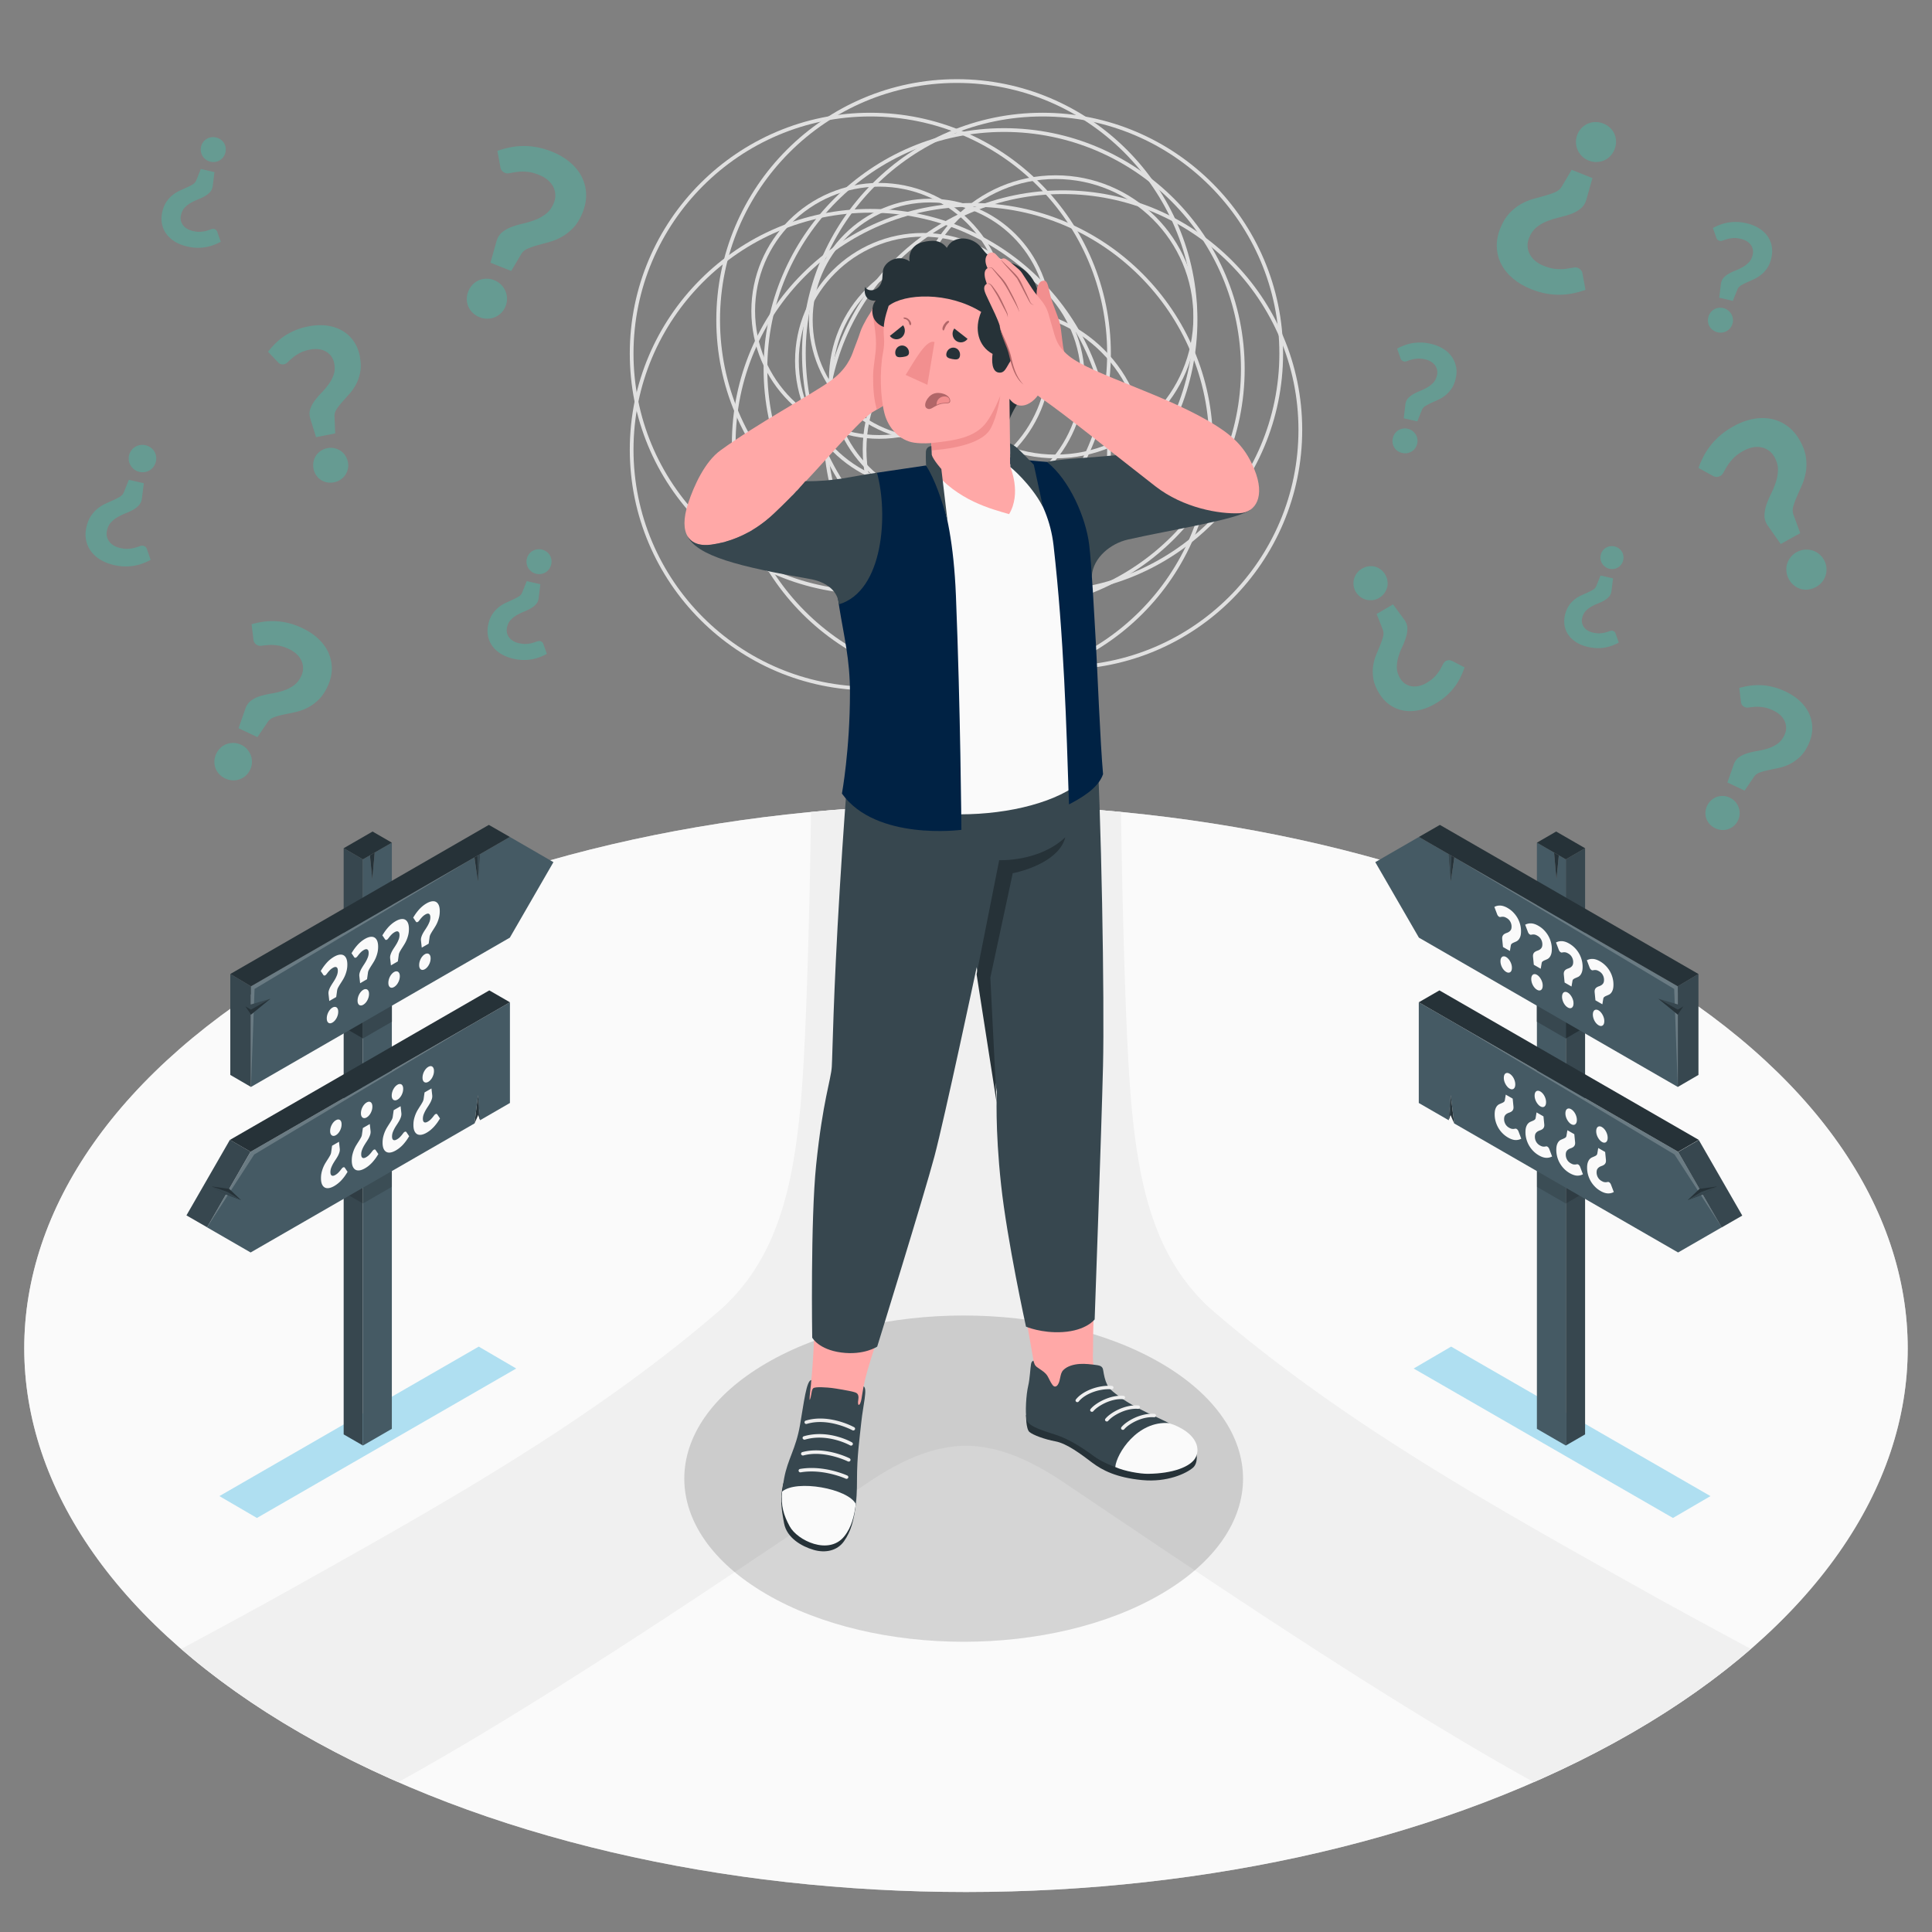 <svg xmlns="http://www.w3.org/2000/svg" viewBox="0 0 500 500"><rect x="0" y="0" width="500" height="500" fill="#808080" stroke="none"/><defs><style>.cls-1,.cls-10,.cls-11,.cls-13,.cls-16,.cls-17,.cls-2,.cls-3,.cls-4,.cls-5,.cls-6,.cls-7,.cls-8,.cls-9{stroke-width:0}.cls-2{fill:#37474f}.cls-3{fill:#e0e0e0}.cls-4{fill:#b16668}.cls-5{fill:#024}.cls-6{fill:#f0f0f0}.cls-7{fill:#ffa8a7}.cls-19{opacity:.15}.cls-8{fill:#27debf}.cls-9{fill:#fafafa}.cls-10{fill:#f28f8f}.cls-11{fill:#263238}.cls-13{fill:#00a1dd;opacity:.3}.cls-16{fill:#455a64}.cls-17{fill:#fff;opacity:.2}</style></defs><g id="Floor"><g id="Floor-2" data-name="Floor"><path id="Floor-3" data-name="Floor" class="cls-9" d="M77.66 249.44c-95.18 54.95-95.18 144.04 0 199 95.18 54.95 249.5 54.95 344.67 0 95.18-54.95 95.18-144.04 0-199-95.18-54.95-249.5-54.95-344.67 0z"/><path id="Floor-4" data-name="Floor" d="M77.66 249.44c-95.18 54.95-95.18 144.04 0 199 95.18 54.95 249.5 54.95 344.67 0 95.18-54.95 95.18-144.04 0-199-95.18-54.95-249.5-54.95-344.67 0z" opacity=".6" fill="#fafafa" stroke-width="0"/></g><path class="cls-6" d="M453.12 426.75c-7.13-3.85-15.11-8.16-23.61-12.83-40.19-22.52-81.21-44.9-116.22-75.21-14.1-12.83-18.49-30.67-20.51-53.21-1.8-20.12-2.52-65.31-2.67-75.36a423.108 423.108 0 00-80.21 0c-.14 10.05-.87 55.25-2.67 75.36-2.02 22.54-6.41 40.38-20.5 53.21-35.01 30.31-76.04 52.7-116.22 75.21-8.51 4.67-16.48 8.98-23.61 12.83 8.82 7.66 19.08 14.93 30.78 21.69 8.06 4.66 16.56 8.91 25.4 12.77.48-.26.95-.52 1.43-.79 38.42-21.34 87.33-54.66 120.71-77.12.05-.04.11-.07.16-.11 9.17-6.08 16.93-8.88 24.27-9.03h.72c7.33.15 15.09 2.96 24.27 9.03.05.04.11.07.16.11 33.38 22.45 82.26 55.76 120.67 77.1.49.28.98.54 1.47.81 8.84-3.87 17.34-8.12 25.41-12.78 11.7-6.76 21.95-14.03 30.78-21.69z"/></g><g id="Shadows"><path id="Shadow" class="cls-13" d="M375.55 348.5l-9.7 5.67 67.11 38.68 9.71-5.66-67.12-38.69z"/><path id="Shadow-2" data-name="Shadow" class="cls-13" d="M123.9 348.5l9.7 5.67-67.11 38.68-9.71-5.66 67.12-38.69z"/><path id="Shadow-3" data-name="Shadow" d="M198.27 352.82c-28.24 16.49-28.23 43.21 0 59.7 28.24 16.49 74.02 16.49 102.25 0 28.24-16.48 28.24-43.21 0-59.7-28.24-16.49-74.02-16.49-102.25 0z" opacity=".15" stroke-width="0"/></g><g id="Direction_Sign_2" data-name="Direction Sign 2"><g id="Sign"><path class="cls-2" d="M405.23 222.4l4.99-2.88v151.7l-4.99 2.88V222.4z"/><path class="cls-16" d="M397.75 369.78l7.48 4.32V222.4l-1.81-1.05-.61 6.26-.62-6.97-4.44-2.56v151.7z"/><path class="cls-11" d="M410.22 261.12v4.74l-4.99 2.89V264l4.99-2.88z"/><path class="cls-2" d="M397.74 259.68v4.74l7.49 4.33V264l-7.49-4.32z"/><path class="cls-11" d="M403.42 221.35l-1.23-.71.62 6.97.61-6.26z"/><path class="cls-11" d="M410.22 219.52l-7.49-4.32-4.98 2.88 7.48 4.32 4.99-2.88z"/><g class="cls-19"><path class="cls-1" d="M410.22 301.6l-4.99 2.88v6.99l4.99-2.88v-6.99z"/></g><g class="cls-19"><path class="cls-1" d="M405.23 304.48l-7.48-4.32v6.99l7.48 4.32v-6.99z"/></g><path class="cls-16" d="M367.21 242.66l67 38.64v-26.05l-57.84-33.36-.9 6.26-.54-7.09-7.72-4.46-11.29 6.52 11.29 19.54z"/><path class="cls-11" d="M376.37 221.89l-.72-.41-.72-.42.54 7.09.9-6.26z"/><path class="cls-17" d="M376.37 221.89l56.91 34.05.93 25.36v-26.05l-57.84-33.36z"/><path class="cls-2" d="M434.21 259.95l-5.04-1.49 5.04 4.11v-2.62zm5.35 18.24l-5.35 3.11v-26.05l5.35-3.18v26.12z"/><path class="cls-11" d="M434.21 255.25l5.35-3.18-66.92-38.59-5.43 3.12 67 38.65z"/><path class="cls-2" d="M434.21 259.95l1.42.51-1.42 2.11v-2.62z"/><path class="cls-11" d="M435.63 260.46l-1.42.83-5.04-2.83 5.04 4.11 1.42-2.11z"/><path class="cls-2" d="M374.93 221.06l.72.42-.18 6.67-.54-7.09z"/><path class="cls-16" d="M445.58 317.63l-11.29-19.55-67.11-38.69v26.06l7.73 4.46.54-6.47.89 7.3 57.95 33.4 11.29-6.51z"/><path class="cls-11" d="M376.34 290.74l-.96-2.22-.47 1.39.54-6.47.89 7.3z"/><path class="cls-17" d="M376.34 264.68l57.03 34.1 12.21 18.85-11.29-19.55-57.95-33.4z"/><path class="cls-2" transform="rotate(-29.91 442.683 306.336)" d="M439.52 295.03h6.17v22.56h-6.17z"/><path class="cls-11" d="M439.83 307.68l-3.04 2.89 3.88-1.45 3.71-2.07-4.55.63z"/><path class="cls-2" d="M436.79 310.57l3.44-2.08 4.15-1.44-3.71 2.07-3.88 1.45z"/><path class="cls-11" d="M434.29 298.08l5.35-3.08-67.12-38.69-5.34 3.08"/><path class="cls-2" d="M374.91 289.91l.47-1.39.07-5.08-.54 6.47z"/><path class="cls-9" d="M386.76 234.7a2.864 2.864 0 011.47-.34c.28 0 .58.06.91.16.32.1.68.26 1.05.48.53.31 1.01.67 1.43 1.11.42.43.79.91 1.09 1.43.3.52.53 1.08.69 1.66.16.59.24 1.18.24 1.78s-.06 1.03-.18 1.38c-.12.35-.27.62-.45.83-.18.2-.38.36-.6.46-.22.1-.42.19-.62.27-.19.08-.36.17-.51.28-.14.11-.24.26-.28.47l-.24 1.44-1.79-1.03-.19-1.92c-.04-.39-.02-.7.09-.91.1-.22.24-.38.42-.5s.38-.22.59-.29c.22-.07.43-.17.62-.29.19-.12.35-.28.49-.49.13-.2.2-.5.2-.89 0-.45-.11-.87-.33-1.27-.22-.4-.53-.7-.92-.93-.3-.17-.55-.28-.75-.31-.2-.03-.37-.04-.52-.02-.14.02-.27.04-.38.06s-.21 0-.32-.06c-.24-.14-.42-.38-.54-.73l-.69-1.82zm1.56 14.06c0-.27.04-.5.11-.69.08-.19.18-.33.31-.43.13-.1.29-.14.47-.14s.38.06.59.19c.21.12.4.29.58.49.18.2.34.43.47.68.14.25.24.51.32.79s.11.55.11.82-.04.5-.11.69c-.08.19-.18.34-.32.43a.76.76 0 01-.47.13c-.18 0-.38-.07-.58-.19-.21-.12-.41-.29-.59-.49s-.34-.43-.47-.68c-.13-.25-.24-.51-.31-.79a3.01 3.01 0 01-.11-.83zm6.41-9.45a2.905 2.905 0 011.47-.34c.28 0 .58.06.91.16.32.1.67.26 1.05.48.53.31 1.01.67 1.43 1.11.42.43.79.91 1.09 1.43.3.52.53 1.08.69 1.66.16.59.24 1.18.24 1.78s-.06 1.03-.18 1.38c-.12.35-.27.62-.45.83-.18.2-.38.36-.6.45-.22.1-.42.19-.62.27-.19.08-.36.17-.51.28-.14.1-.24.26-.27.47l-.24 1.44-1.79-1.03-.19-1.92c-.05-.39-.02-.7.08-.92.1-.22.24-.38.42-.5s.38-.22.59-.29c.22-.07.43-.17.62-.29.19-.12.35-.28.49-.49.13-.21.2-.5.2-.89 0-.45-.11-.87-.33-1.27-.22-.4-.53-.7-.92-.93-.3-.17-.55-.28-.75-.31-.2-.03-.37-.04-.52-.02-.14.02-.27.04-.38.06-.11.02-.21 0-.32-.06-.24-.14-.42-.38-.54-.73l-.69-1.82zm1.56 14.05c0-.27.04-.5.11-.69.08-.19.18-.33.31-.43.13-.1.29-.14.47-.14s.38.07.59.19c.21.12.4.28.58.49a3.848 3.848 0 01.79 1.47c.08.28.11.55.11.82s-.04.5-.11.7c-.08.19-.18.34-.32.43-.13.1-.29.14-.47.13-.18 0-.38-.07-.58-.19-.21-.12-.41-.29-.59-.49s-.34-.43-.47-.68c-.13-.25-.24-.52-.31-.8a3.01 3.01 0 01-.11-.83zm6.41-9.45a2.905 2.905 0 011.47-.34c.28 0 .58.06.91.16.32.1.67.26 1.05.48.53.31 1.01.68 1.43 1.11.43.43.79.91 1.09 1.43.3.52.53 1.08.69 1.66.16.59.24 1.18.24 1.78s-.06 1.03-.18 1.38c-.12.35-.27.62-.45.83-.18.2-.38.36-.6.45-.22.1-.42.19-.62.27-.19.08-.36.17-.51.28-.14.1-.24.26-.27.47l-.24 1.44-1.79-1.03-.19-1.92c-.05-.39-.02-.7.08-.92.1-.22.24-.38.42-.5s.38-.22.6-.29c.22-.07.42-.17.62-.29.19-.12.35-.28.49-.49.13-.21.2-.5.2-.89 0-.45-.11-.87-.33-1.27-.22-.4-.53-.7-.92-.93-.3-.17-.55-.28-.75-.31-.2-.03-.37-.04-.52-.02-.14.02-.27.04-.38.06-.11.02-.21 0-.32-.06-.24-.14-.42-.38-.54-.73l-.69-1.82zm1.56 14.05c0-.27.04-.5.11-.69.08-.19.18-.33.31-.43.13-.1.29-.14.47-.14s.38.07.59.19c.21.12.4.28.58.49a3.848 3.848 0 01.79 1.47c.08.28.11.55.11.82s-.04.5-.11.69c-.08.19-.18.34-.32.43-.13.1-.29.14-.47.13-.18 0-.37-.07-.58-.19-.21-.12-.41-.29-.59-.49s-.34-.43-.47-.68c-.13-.25-.24-.52-.31-.8a3.01 3.01 0 01-.11-.83zm6.42-9.45a2.905 2.905 0 011.47-.34c.28 0 .58.06.91.16.32.1.67.26 1.05.48.53.31 1.01.68 1.43 1.11.43.43.79.91 1.09 1.43s.53 1.08.69 1.66c.16.59.24 1.18.24 1.78s-.06 1.03-.18 1.38c-.12.35-.27.62-.45.83-.18.2-.38.36-.6.45-.22.1-.42.19-.62.27-.19.08-.36.17-.51.28-.14.1-.24.26-.27.47l-.24 1.44-1.79-1.03-.19-1.92c-.05-.39-.02-.7.08-.92s.24-.38.42-.5.38-.22.6-.29c.22-.07.42-.17.62-.29.19-.12.35-.28.49-.49.13-.21.2-.5.2-.89 0-.45-.11-.87-.33-1.27-.22-.4-.53-.7-.92-.93-.3-.17-.55-.28-.75-.31-.2-.03-.37-.04-.52-.02-.14.02-.27.04-.38.06-.11.02-.21 0-.32-.06-.24-.14-.42-.38-.54-.73l-.69-1.82zm1.55 14.05c0-.27.04-.5.11-.69.08-.19.18-.33.31-.43.13-.1.29-.14.47-.14s.38.07.59.19c.21.12.4.28.58.49a3.848 3.848 0 01.79 1.47c.08.28.11.55.11.82s-.04.5-.11.69-.18.34-.32.43c-.13.1-.29.14-.47.13-.18 0-.37-.07-.58-.19-.21-.12-.41-.29-.59-.49s-.34-.43-.47-.68c-.13-.25-.24-.52-.31-.8a3.01 3.01 0 01-.11-.83zm5.39 45.95a2.864 2.864 0 01-1.47.34c-.28 0-.59-.06-.91-.16-.32-.1-.68-.26-1.05-.48-.53-.31-1.01-.67-1.43-1.11-.42-.43-.79-.91-1.09-1.43-.3-.52-.53-1.08-.69-1.66-.16-.59-.24-1.18-.24-1.78s.06-1.03.18-1.38c.12-.35.27-.62.45-.83.18-.2.38-.36.6-.46.22-.1.42-.19.62-.27.19-.08.36-.17.51-.28.14-.11.24-.26.28-.47l.24-1.44 1.79 1.03.19 1.92c.04.39.02.7-.08.91-.1.22-.24.38-.42.5s-.38.22-.59.29c-.22.07-.43.17-.62.29-.19.12-.35.28-.49.49-.13.2-.2.5-.2.89 0 .45.11.87.33 1.27.22.39.53.7.92.93.3.17.55.28.75.31.2.03.37.04.52.02.14-.02.27-.04.38-.06s.21 0 .32.06c.24.14.42.38.54.73l.69 1.82zm-1.56-14.05c0 .27-.04.5-.11.69-.08.19-.18.33-.31.43-.13.1-.29.14-.47.14s-.38-.06-.59-.19c-.21-.12-.4-.29-.58-.49-.18-.2-.34-.43-.47-.68-.14-.25-.24-.51-.32-.79-.08-.28-.11-.55-.11-.82s.04-.5.11-.69c.08-.19.18-.34.32-.43a.76.76 0 01.47-.13c.18 0 .38.07.58.19.21.12.41.29.59.49s.34.43.47.68c.13.25.24.51.31.79.08.28.11.56.11.83zm-6.41 9.45a2.905 2.905 0 01-1.47.34c-.28 0-.58-.06-.91-.17-.32-.1-.67-.26-1.05-.48-.53-.31-1.01-.68-1.43-1.11-.42-.43-.79-.91-1.09-1.43a6.928 6.928 0 01-.93-3.44c0-.57.06-1.03.18-1.38.12-.35.27-.62.45-.83.18-.2.38-.36.6-.45.22-.1.42-.19.62-.27.19-.08.36-.17.51-.28.14-.1.24-.26.27-.47l.24-1.44 1.79 1.03.19 1.92c.05.39.02.7-.08.92-.1.21-.24.38-.42.5s-.38.22-.59.29c-.22.07-.43.17-.62.29-.19.12-.35.28-.49.49-.13.21-.2.5-.2.9 0 .45.11.87.33 1.27.22.4.53.7.92.93.3.17.55.28.75.31.2.03.37.04.52.02.14-.02.27-.04.38-.06.11-.02.21 0 .32.06.24.14.42.38.54.73l.69 1.82zm-1.56-14.06c0 .27-.04.5-.11.69-.08.19-.18.33-.31.43-.13.1-.29.14-.47.14s-.38-.07-.59-.19c-.21-.12-.4-.28-.58-.49a3.848 3.848 0 01-.79-1.47c-.08-.28-.11-.55-.11-.82s.04-.5.11-.7c.08-.19.18-.34.32-.43.13-.1.29-.14.47-.13.18 0 .38.07.58.19.21.12.41.29.59.49s.34.43.47.68c.13.25.24.52.31.8.08.28.11.56.11.83zm-6.42 9.45a2.905 2.905 0 01-1.47.34c-.28 0-.58-.06-.91-.16-.32-.1-.67-.26-1.05-.48-.53-.31-1.01-.68-1.43-1.11-.43-.44-.79-.91-1.09-1.43-.3-.52-.53-1.08-.69-1.66-.16-.59-.24-1.18-.24-1.78s.06-1.03.18-1.38c.12-.35.27-.62.45-.83.18-.2.38-.36.6-.46.22-.1.42-.19.62-.27.19-.08.36-.17.51-.28a.7.7 0 00.27-.47l.24-1.44 1.79 1.03.19 1.92c.05.39.02.7-.08.91-.1.22-.24.38-.42.5s-.38.22-.6.29c-.22.07-.42.17-.62.29-.19.12-.35.28-.49.49-.13.21-.2.5-.2.89 0 .45.11.87.33 1.27.22.39.53.7.92.93.3.17.55.28.75.31.2.03.37.04.52.02.14-.02.27-.04.38-.06.11-.02.21 0 .32.06.24.14.42.38.54.73l.69 1.82zm-1.55-14.05c0 .27-.04.5-.11.69-.08.19-.18.33-.31.43-.13.1-.29.14-.47.14s-.38-.07-.59-.19c-.21-.12-.4-.28-.58-.49-.18-.21-.34-.43-.47-.68-.14-.25-.24-.51-.32-.79-.08-.28-.11-.55-.11-.82s.04-.5.11-.69c.08-.19.18-.34.32-.43.13-.1.29-.14.47-.13.18 0 .37.07.58.19.21.12.41.29.59.49s.34.43.47.68c.13.25.24.52.31.8.08.28.11.56.11.83zm-6.42 9.45a2.905 2.905 0 01-1.47.34c-.28 0-.58-.06-.91-.17-.32-.1-.67-.26-1.05-.48-.53-.31-1.01-.68-1.43-1.11-.43-.43-.79-.91-1.09-1.43s-.53-1.08-.69-1.66c-.16-.59-.24-1.18-.24-1.78s.06-1.03.18-1.38c.12-.35.27-.62.45-.83.18-.2.38-.36.6-.45.22-.1.42-.19.62-.27.19-.08.36-.17.51-.28.14-.1.24-.26.27-.47l.24-1.44 1.79 1.03.19 1.92c.05.39.02.7-.08.92-.1.22-.24.38-.42.5s-.38.22-.6.29c-.22.07-.42.17-.62.29-.19.12-.35.28-.49.49-.13.21-.2.5-.2.9 0 .45.11.87.33 1.27.22.39.53.7.92.93.3.17.55.28.75.31.2.03.37.04.52.02.14-.02.27-.04.38-.06s.21 0 .32.06c.24.14.42.38.54.73l.69 1.82zm-1.55-14.05c0 .27-.04.5-.11.69-.08.19-.18.33-.31.43-.13.1-.29.14-.47.14s-.38-.07-.59-.19c-.21-.12-.4-.28-.58-.49a3.848 3.848 0 01-.79-1.47c-.08-.28-.11-.55-.11-.82s.04-.5.11-.7c.08-.19.18-.34.32-.43.13-.09.29-.14.47-.13.18 0 .37.07.58.19.21.12.41.29.59.49s.34.43.47.68c.13.25.24.52.31.8.08.28.11.56.11.83z"/></g></g><g id="Direction_Sign_1" data-name="Direction Sign 1"><g id="Sign-2" data-name="Sign"><path class="cls-2" d="M93.93 222.4l-4.99-2.88v151.7l4.99 2.88V222.4z"/><path class="cls-16" d="M101.41 369.78l-7.48 4.32V222.4l1.81-1.05.61 6.26.62-6.97 4.44-2.56v151.7z"/><path class="cls-11" d="M88.94 261.12v4.74l4.99 2.89V264l-4.99-2.88z"/><path class="cls-2" d="M101.42 259.68v4.74l-7.49 4.33V264l7.49-4.32z"/><path class="cls-11" d="M95.74 221.35l1.23-.71-.62 6.97-.61-6.26z"/><path class="cls-11" d="M88.94 219.52l7.48-4.32 4.99 2.88-7.48 4.32-4.99-2.88z"/><g class="cls-19"><path class="cls-1" d="M88.94 301.6l4.99 2.88v6.99l-4.99-2.88v-6.99z"/></g><g class="cls-19"><path class="cls-1" d="M93.93 304.48l7.48-4.32v6.99l-7.48 4.32v-6.99z"/></g><path class="cls-16" d="M131.95 242.66l-67 38.64v-26.05l57.84-33.36.9 6.26.53-7.09 7.73-4.46 11.28 6.52-11.28 19.54z"/><path class="cls-11" d="M122.79 221.89l.72-.41.71-.42-.53 7.09-.9-6.26z"/><path class="cls-17" d="M122.79 221.89l-56.91 34.05-.93 25.36v-26.05l57.84-33.36z"/><path class="cls-2" d="M64.95 259.95l5.04-1.49-5.04 4.11v-2.62zm-5.35 18.24l5.35 3.11v-26.05l-5.35-3.18v26.12z"/><path class="cls-11" d="M64.95 255.25l-5.35-3.18 66.91-38.59 5.44 3.12-67 38.65z"/><path class="cls-2" d="M64.95 259.95l-1.43.51 1.43 2.11v-2.62z"/><path class="cls-11" d="M63.52 260.46l1.43.83 5.04-2.83-5.04 4.11-1.43-2.11z"/><path class="cls-2" d="M124.22 221.06l-.71.42.18 6.67.53-7.09z"/><path class="cls-16" d="M53.58 317.63l11.28-19.55 67.11-38.69v26.06l-7.72 4.46-.54-6.47-.9 7.3-57.95 33.4-11.28-6.51z"/><path class="cls-11" d="M122.81 290.74l.97-2.22.47 1.39-.54-6.47-.9 7.3z"/><path class="cls-17" d="M122.81 264.68l-57.02 34.1-12.21 18.85 11.28-19.55 57.95-33.4z"/><path class="cls-2" transform="rotate(-60.09 56.533 306.3)" d="M45.26 303.23h22.56v6.17H45.26z"/><path class="cls-11" d="M59.32 307.68l3.04 2.89-3.87-1.45-3.71-2.07 4.54.63z"/><path class="cls-2" d="M62.36 310.57l-3.44-2.08-4.14-1.44 3.71 2.07 3.87 1.45z"/><path class="cls-11" d="M64.86 298.08L59.51 295l67.12-38.69 5.34 3.08"/><path class="cls-2" d="M124.25 289.91l-.47-1.39-.07-5.08.54 6.47z"/><path class="cls-9" d="M83.01 251.29c.21-.35.44-.7.68-1.05.25-.34.51-.67.79-.99a7.907 7.907 0 011.96-1.63c.53-.31 1.01-.49 1.43-.55.42-.06.79 0 1.09.18.3.18.53.47.69.86.16.4.24.9.24 1.5s-.06 1.1-.18 1.59-.27.93-.45 1.35c-.18.41-.38.79-.6 1.14-.22.35-.42.68-.62.98-.19.3-.36.59-.51.86s-.24.54-.28.79l-.24 1.71-1.79 1.03-.19-1.71c-.05-.34-.02-.68.08-1.01.1-.33.24-.66.42-.99.18-.32.38-.65.59-.97.22-.33.43-.66.62-1 .19-.34.35-.69.49-1.05.13-.36.2-.73.2-1.12 0-.45-.11-.75-.33-.88-.22-.14-.53-.09-.92.13-.3.17-.55.36-.75.56-.2.2-.37.39-.52.57-.14.18-.27.35-.38.49-.11.14-.21.25-.32.31-.24.14-.42.11-.54-.1l-.69-1.02zm1.56 12.25c0-.27.04-.54.11-.82.08-.28.18-.54.31-.79s.29-.48.47-.68c.18-.21.38-.37.59-.49.21-.12.4-.18.58-.18s.34.04.47.14c.14.09.24.24.32.43.08.19.11.42.11.69s-.04.55-.11.83a3.724 3.724 0 01-.79 1.48c-.18.2-.38.36-.58.48-.21.12-.41.19-.59.2-.18 0-.34-.04-.47-.14s-.24-.24-.31-.43-.11-.42-.11-.69zm6.41-16.86c.21-.35.44-.7.68-1.05.25-.34.51-.67.79-.99.28-.32.58-.61.91-.89.32-.27.67-.52 1.05-.74.53-.31 1.01-.49 1.43-.55.42-.06.79 0 1.09.18.3.18.53.47.69.86.16.4.24.9.24 1.5s-.06 1.1-.18 1.59-.27.93-.45 1.35c-.18.41-.38.79-.6 1.14-.22.35-.42.68-.62.98-.19.3-.36.59-.51.86-.14.27-.24.53-.27.79l-.24 1.71-1.79 1.04-.19-1.71c-.05-.34-.02-.68.08-1.01.1-.33.24-.66.42-.99.18-.32.38-.65.59-.97.22-.33.43-.66.62-1 .19-.34.35-.69.49-1.05.13-.36.2-.73.2-1.12 0-.45-.11-.75-.33-.88-.22-.14-.53-.09-.92.13-.3.17-.55.36-.75.56-.2.2-.37.39-.52.57-.14.18-.27.35-.38.49-.11.14-.21.25-.32.31-.24.14-.42.11-.54-.1l-.69-1.02zm1.56 12.26c0-.27.04-.54.11-.82.08-.28.18-.54.31-.79s.29-.48.47-.68c.18-.21.38-.37.59-.49.21-.12.4-.18.58-.18.18 0 .34.04.47.14.14.09.24.24.32.42.08.19.11.42.11.69s-.04.55-.11.83c-.08.28-.18.55-.32.8-.13.25-.29.48-.47.68-.18.2-.38.36-.58.48-.21.12-.41.19-.59.19a.81.81 0 01-.47-.13.941.941 0 01-.31-.43c-.08-.19-.11-.42-.11-.7zm6.41-16.86c.21-.35.44-.7.68-1.05.25-.34.51-.67.79-.99.28-.32.58-.61.91-.89.32-.27.67-.52 1.05-.74.53-.31 1.01-.49 1.43-.55.43-.06.79 0 1.09.18.3.18.53.47.69.86.16.4.24.9.24 1.5s-.06 1.1-.18 1.58c-.12.49-.27.93-.45 1.35-.18.41-.38.79-.6 1.14-.22.35-.42.68-.62.98-.19.3-.36.59-.51.86-.14.27-.24.53-.27.79l-.24 1.71-1.79 1.03-.19-1.71c-.05-.34-.02-.68.08-1.01.1-.33.24-.66.42-.99.18-.32.38-.65.6-.97.22-.33.42-.66.62-1 .19-.34.35-.69.49-1.05.13-.36.2-.73.2-1.12 0-.45-.11-.75-.33-.88-.22-.14-.53-.09-.92.13-.3.17-.55.36-.75.56-.2.2-.37.39-.52.57-.14.18-.27.35-.38.49-.11.15-.21.25-.32.31-.24.14-.42.11-.54-.1l-.69-1.02zm1.56 12.26c0-.27.04-.54.11-.82.08-.28.18-.54.31-.79s.29-.48.47-.68c.18-.21.38-.37.59-.49.21-.12.4-.18.58-.18.18 0 .34.04.47.14.14.09.24.24.32.43.08.19.11.42.11.69s-.04.55-.11.83c-.08.28-.18.55-.32.8-.13.25-.29.48-.47.68-.18.2-.37.36-.58.48-.21.12-.41.19-.59.2-.18 0-.34-.04-.47-.14a.941.941 0 01-.31-.43c-.08-.19-.11-.42-.11-.69zm6.42-16.86c.21-.35.44-.7.68-1.05.25-.34.51-.67.79-.99.28-.32.58-.61.91-.89.32-.27.67-.52 1.05-.74.53-.31 1.01-.49 1.43-.55.43-.06.79 0 1.09.18.3.18.53.47.69.86.16.4.24.9.24 1.5s-.06 1.1-.18 1.59-.27.93-.45 1.35c-.18.41-.38.79-.6 1.14-.22.35-.42.68-.62.98-.19.3-.36.59-.51.86-.14.27-.24.53-.27.79l-.24 1.71-1.79 1.03-.19-1.71c-.05-.34-.02-.68.08-1.01.1-.33.24-.66.42-.99.18-.32.38-.65.6-.97.22-.33.42-.66.62-1 .19-.34.35-.69.49-1.05.13-.36.2-.73.2-1.12 0-.45-.11-.75-.33-.88-.22-.14-.53-.09-.92.13-.3.17-.55.36-.75.56-.2.2-.37.39-.52.57-.14.18-.27.35-.38.49-.11.15-.21.25-.32.31-.24.14-.42.11-.54-.1l-.69-1.02zm1.55 12.25c0-.27.04-.54.11-.82.08-.28.18-.54.31-.79s.29-.48.47-.68c.18-.21.38-.37.59-.49.21-.12.4-.18.58-.18.18 0 .34.04.47.14.14.09.24.24.32.43.08.19.11.42.11.69s-.04.55-.11.83c-.08.28-.18.55-.32.8-.13.25-.29.48-.47.68-.18.2-.37.36-.58.48-.21.12-.41.19-.59.19a.81.81 0 01-.47-.13.941.941 0 01-.31-.43c-.08-.19-.11-.42-.11-.69zm5.39 39.73c-.21.35-.44.7-.68 1.05-.25.34-.51.67-.79.99-.28.32-.59.61-.91.89-.32.27-.68.52-1.05.74-.53.31-1.01.49-1.43.55-.42.06-.79 0-1.09-.18-.3-.18-.53-.47-.69-.86-.16-.4-.24-.9-.24-1.5s.06-1.1.18-1.59c.12-.48.27-.93.45-1.35.18-.41.38-.79.6-1.14.22-.35.42-.68.62-.98.19-.3.36-.59.51-.86.14-.27.24-.54.28-.79l.24-1.71 1.79-1.03.19 1.71c.04.34.02.68-.09 1.01-.1.33-.24.66-.42.99-.18.32-.38.65-.59.97-.22.33-.43.66-.62 1-.19.34-.35.69-.49 1.05-.13.36-.2.73-.2 1.12 0 .45.11.75.33.88.22.14.53.09.92-.13.3-.17.55-.36.75-.56.2-.2.37-.39.52-.57.14-.18.27-.35.38-.49.11-.14.21-.25.32-.31.24-.14.42-.11.54.1l.69 1.02zm-1.56-12.26c0 .27-.04.55-.11.82-.08.28-.18.54-.31.79s-.29.48-.47.68c-.18.21-.38.37-.59.49-.21.12-.4.18-.58.18s-.34-.04-.47-.14c-.14-.09-.24-.24-.32-.43-.08-.19-.11-.42-.11-.69s.04-.55.11-.83a3.724 3.724 0 01.79-1.48c.18-.2.38-.36.58-.48.21-.12.41-.19.59-.2.18 0 .34.04.47.14s.24.24.31.43c.08.19.11.42.11.69zm-6.42 16.86c-.21.35-.44.7-.68 1.05-.25.34-.51.67-.79.99-.28.32-.58.61-.91.88-.32.27-.67.52-1.05.74-.53.31-1.01.49-1.43.55-.42.06-.79 0-1.09-.18-.3-.18-.53-.46-.69-.86-.16-.4-.24-.9-.24-1.5 0-.57.06-1.1.18-1.58.12-.49.27-.93.45-1.35.18-.41.38-.79.6-1.14.22-.35.42-.68.62-.98.19-.3.36-.59.51-.86.14-.27.24-.53.27-.79l.24-1.71 1.79-1.04.19 1.71c.05.34.02.68-.08 1.01-.1.33-.24.66-.42.99s-.38.65-.59.97c-.22.33-.43.66-.62 1-.19.34-.35.69-.49 1.05-.13.36-.2.73-.2 1.12 0 .45.11.75.33.88.22.14.53.09.92-.13.3-.17.55-.36.75-.56.2-.2.37-.39.52-.57.14-.18.27-.35.38-.49.11-.15.21-.25.32-.31.24-.14.42-.11.54.11l.69 1.02zm-1.55-12.25c0 .27-.04.54-.11.82-.08.28-.18.54-.31.79s-.29.48-.47.68c-.18.21-.38.37-.59.49-.21.12-.4.18-.58.18-.18 0-.34-.04-.47-.14-.14-.09-.24-.24-.32-.42-.08-.19-.11-.42-.11-.69s.04-.55.11-.83c.08-.28.18-.55.32-.8.13-.25.29-.48.47-.68.18-.2.38-.36.58-.48.21-.12.41-.19.59-.19s.34.04.47.13c.13.1.24.24.31.43.08.19.11.42.11.7zm-6.42 16.86c-.21.35-.44.7-.68 1.05-.25.34-.51.67-.79.99-.28.32-.58.61-.91.89-.32.27-.67.52-1.05.74-.53.31-1.01.49-1.43.55-.43.06-.79 0-1.09-.18-.3-.18-.53-.47-.69-.86-.16-.4-.24-.9-.24-1.5s.06-1.1.18-1.59c.12-.48.27-.93.45-1.35.18-.41.38-.79.6-1.14.22-.35.42-.68.62-.98.19-.3.36-.59.51-.86s.24-.54.27-.79l.24-1.71 1.79-1.03.19 1.71c.05.34.02.68-.08 1.01-.1.33-.24.66-.42.99-.18.32-.38.65-.6.97-.22.33-.42.66-.62 1-.19.34-.35.69-.49 1.05-.13.36-.2.73-.2 1.12 0 .45.11.75.33.88.22.14.53.09.92-.13.3-.17.55-.36.75-.56.2-.2.37-.39.52-.57.14-.18.27-.35.38-.49.11-.14.21-.25.32-.31.24-.14.42-.11.54.1l.69 1.02zm-1.55-12.26c0 .27-.04.54-.11.82-.08.28-.18.54-.31.79s-.29.48-.47.68c-.18.21-.38.37-.59.49-.21.12-.4.18-.58.18-.18 0-.34-.04-.47-.14-.14-.09-.24-.24-.32-.43-.08-.19-.11-.42-.11-.69s.04-.55.11-.83c.08-.28.18-.55.32-.8.13-.25.29-.48.47-.68.18-.2.37-.36.58-.48.21-.12.41-.19.59-.2.18 0 .34.04.47.14.13.1.24.24.31.43s.11.42.11.69zm-6.42 16.86c-.21.35-.44.7-.68 1.05-.25.35-.51.68-.79.99-.28.32-.58.61-.91.88-.32.27-.67.52-1.05.74-.53.31-1.01.49-1.43.55-.43.06-.79 0-1.09-.18-.3-.18-.53-.47-.69-.86-.16-.4-.24-.9-.24-1.5s.06-1.1.18-1.59.27-.93.45-1.35c.18-.41.38-.79.6-1.14.22-.35.42-.68.62-.98.19-.3.36-.59.51-.86.14-.27.24-.53.27-.79l.24-1.71 1.79-1.03.19 1.71c.05.34.02.68-.08 1.01-.1.33-.24.66-.42.99-.18.32-.38.65-.6.97-.22.33-.42.66-.62 1-.19.34-.35.69-.49 1.05-.13.36-.2.73-.2 1.12 0 .45.11.74.33.88.22.14.53.09.92-.13.3-.17.55-.36.75-.56.2-.2.37-.39.52-.57.14-.19.27-.35.38-.49.11-.14.21-.25.32-.31.24-.14.42-.11.54.1l.69 1.02zm-1.55-12.26c0 .27-.04.55-.11.82-.08.28-.18.54-.31.79s-.29.48-.47.68c-.18.21-.38.37-.59.49-.21.12-.4.18-.58.18-.18 0-.34-.04-.47-.14a.957.957 0 01-.32-.43c-.08-.19-.11-.42-.11-.69s.04-.55.11-.83c.08-.28.18-.55.32-.8.13-.25.29-.48.47-.68.18-.2.37-.36.58-.48.21-.12.41-.19.59-.2.18 0 .34.04.47.13.13.1.24.24.31.43.08.19.11.42.11.7z"/></g></g><g id="Question_Marks" data-name="Question Marks"><g id="Question_Marks-2" data-name="Question Marks" opacity=".29"><path id="Question_Mark" data-name="Question Mark" class="cls-8" d="M449.09 207.49c-.38-.44-.86-.79-1.42-1.06-.56-.27-1.14-.41-1.73-.43-.59-.02-1.15.06-1.66.25-.52.19-.99.48-1.43.87-.43.4-.78.87-1.04 1.41a4.42 4.42 0 00-.44 1.71c-.03.58.05 1.13.24 1.64s.48.99.87 1.43c.4.43.88.78 1.44 1.05.56.27 1.13.41 1.71.44a4.29 4.29 0 003.11-1.08c.44-.38.79-.85 1.06-1.42.26-.54.4-1.11.42-1.7.02-.59-.07-1.15-.26-1.67s-.48-1-.87-1.44zm19.2-22.62c-.53-1.2-1.32-2.31-2.37-3.33-1.06-1.01-2.35-1.88-3.88-2.6-1.12-.53-2.22-.92-3.28-1.18-1.06-.25-2.09-.4-3.08-.44-.99-.04-1.95.01-2.89.15-.93.14-1.82.33-2.67.57l.43 3.52c.03.66.36 1.14 1 1.44.26.12.61.16 1.05.09.44-.06.96-.11 1.57-.16.61-.04 1.31-.01 2.11.1.8.11 1.7.4 2.7.87.68.32 1.28.72 1.77 1.19.5.47.87.99 1.12 1.54.25.56.38 1.14.38 1.76 0 .61-.15 1.23-.45 1.87-.46.98-1.07 1.73-1.82 2.25s-1.56.91-2.45 1.19c-.88.28-1.79.5-2.72.65-.93.15-1.8.35-2.62.6-.82.25-1.54.6-2.18 1.06-.64.46-1.1 1.13-1.38 2l-1.58 4.5 4.45 2.1 2.42-3.56c.35-.52.86-.9 1.52-1.13.66-.24 1.41-.44 2.24-.62.83-.18 1.72-.36 2.66-.56s1.87-.52 2.79-.97c.92-.45 1.8-1.07 2.65-1.86s1.58-1.85 2.21-3.19c.65-1.37.99-2.72 1.02-4.06.03-1.34-.22-2.61-.74-3.81z"/><path id="Question_Mark-2" data-name="Question Mark" class="cls-8" d="M356.93 154.72c.54-.31.98-.71 1.33-1.19.35-.48.59-.98.73-1.51s.17-1.09.08-1.67c-.08-.58-.28-1.13-.58-1.65-.31-.54-.7-.98-1.17-1.32-.46-.35-.96-.59-1.49-.73s-1.09-.17-1.67-.08c-.58.08-1.14.28-1.68.6-.54.31-.98.7-1.32 1.17-.35.46-.59.96-.74 1.5-.15.54-.18 1.09-.11 1.67.07.58.26 1.13.58 1.67a4.442 4.442 0 002.69 2.03c.54.13 1.1.16 1.68.1.58-.07 1.14-.26 1.67-.58zm18.92 16.39c-.56-.34-1.15-.34-1.75.01-.25.15-.47.42-.67.81-.2.4-.45.86-.75 1.39-.31.53-.73 1.09-1.27 1.69-.54.6-1.28 1.18-2.24 1.74-.65.38-1.31.65-1.98.79-.67.14-1.31.16-1.91.06-.6-.11-1.16-.33-1.66-.68-.51-.34-.94-.82-1.29-1.42-.55-.94-.83-1.86-.83-2.77 0-.91.13-1.81.39-2.7.27-.89.6-1.76 1-2.61.4-.85.73-1.69.98-2.5s.37-1.61.35-2.4c-.02-.79-.32-1.54-.88-2.27l-2.83-3.84-4.24 2.49 1.58 4c.23.58.26 1.22.08 1.89-.18.68-.43 1.41-.75 2.2-.33.79-.67 1.63-1.04 2.52-.37.89-.62 1.84-.77 2.85-.15 1.01-.13 2.09.04 3.23.18 1.15.64 2.35 1.39 3.63.77 1.31 1.69 2.35 2.78 3.13 1.09.78 2.28 1.29 3.57 1.53s2.65.21 4.09-.09c1.43-.3 2.88-.88 4.33-1.74 1.07-.63 2.01-1.31 2.82-2.04a15.452 15.452 0 003.6-4.77c.41-.85.76-1.69 1.03-2.53l-3.15-1.63z"/><path id="Question_Mark-3" data-name="Question Mark" class="cls-8" d="M404.17 48.3c-.38.64-.94 1.12-1.7 1.44s-1.62.62-2.58.89-1.99.55-3.08.85c-1.09.3-2.16.75-3.21 1.34-1.04.59-2.03 1.38-2.97 2.37-.93.99-1.72 2.29-2.36 3.9-.66 1.65-.96 3.27-.9 4.84.06 1.57.44 3.04 1.15 4.42.7 1.37 1.71 2.62 3.03 3.73 1.31 1.11 2.89 2.04 4.74 2.77 1.36.54 2.67.92 3.93 1.14 1.26.22 2.48.32 3.64.29 1.16-.03 2.29-.16 3.38-.39 1.09-.23 2.12-.52 3.09-.87l-.76-4.1c-.09-.77-.51-1.31-1.27-1.61-.32-.13-.73-.14-1.24-.03-.51.1-1.12.2-1.83.3-.71.1-1.54.11-2.49.04-.94-.07-2.02-.34-3.23-.82-.83-.33-1.55-.75-2.17-1.27-.62-.52-1.09-1.09-1.43-1.73-.34-.64-.53-1.31-.57-2.03-.05-.72.08-1.46.39-2.22.47-1.19 1.13-2.11 1.97-2.77.84-.66 1.77-1.19 2.78-1.58 1.02-.39 2.07-.71 3.14-.96 1.08-.25 2.09-.54 3.03-.89s1.76-.82 2.48-1.41c.71-.59 1.2-1.4 1.47-2.45l1.52-5.4-5.37-2.14-2.58 4.35zm13.67-13.59c-.25-.59-.63-1.13-1.13-1.61-.5-.48-1.08-.86-1.76-1.13-.68-.27-1.36-.4-2.04-.39-.68.01-1.32.14-1.92.39-.6.25-1.15.62-1.63 1.1-.49.48-.86 1.06-1.14 1.74-.26.66-.38 1.33-.37 2.03.02.69.16 1.34.42 1.94.27.6.64 1.14 1.12 1.63.48.49 1.06.86 1.74 1.14.68.27 1.36.4 2.06.38.69-.02 1.34-.15 1.93-.41.59-.26 1.13-.63 1.61-1.13.48-.5.85-1.07 1.11-1.73.27-.68.4-1.36.39-2.04-.01-.68-.14-1.32-.4-1.91z"/><path id="Question_Mark-4" data-name="Question Mark" class="cls-8" d="M472.67 146.87c-.07-.68-.27-1.34-.63-1.98a5.07 5.07 0 00-1.34-1.57c-.55-.42-1.14-.72-1.77-.9-.63-.17-1.29-.22-1.97-.16-.68.07-1.34.28-1.98.63-.64.35-1.17.81-1.6 1.36a4.91 4.91 0 00-.9 1.76c-.18.62-.23 1.27-.14 1.96.08.69.29 1.34.64 1.96.35.64.8 1.17 1.33 1.59.53.42 1.11.72 1.73.9.62.18 1.27.23 1.96.14s1.35-.3 1.99-.65c.64-.35 1.17-.8 1.59-1.33.42-.53.73-1.11.91-1.74.19-.63.25-1.28.18-1.96zm-8.52-13.63c-.25-.69-.27-1.44-.04-2.23s.54-1.64.95-2.56c.4-.92.83-1.89 1.29-2.93.46-1.04.78-2.15.99-3.33.2-1.18.22-2.45.04-3.8-.18-1.35-.69-2.78-1.53-4.3-.86-1.56-1.92-2.81-3.18-3.75-1.26-.95-2.64-1.58-4.15-1.9-1.51-.32-3.11-.33-4.8-.01-1.69.31-3.41.95-5.14 1.92-1.28.71-2.4 1.48-3.37 2.32-.97.84-1.81 1.72-2.53 2.64-.71.92-1.33 1.87-1.84 2.86-.51.99-.94 1.97-1.28 2.94l3.66 2c.65.42 1.34.43 2.05.03.3-.17.57-.48.81-.94.24-.46.55-1 .93-1.61.38-.61.89-1.26 1.54-1.95s1.54-1.35 2.68-1.98a8.23 8.23 0 012.35-.88c.79-.15 1.54-.16 2.24-.01.71.14 1.35.42 1.94.84.59.42 1.08.99 1.48 1.7.62 1.12.92 2.21.9 3.28-.02 1.07-.2 2.12-.54 3.16s-.75 2.05-1.25 3.04c-.49.99-.9 1.96-1.22 2.91-.32.95-.48 1.89-.48 2.81 0 .92.33 1.82.97 2.69l3.22 4.59 5.06-2.81-1.74-4.75z"/><path id="Question_Mark-5" data-name="Question Mark" class="cls-8" d="M417.29 163.24c-.19-.04-.43-.02-.71.09-.28.1-.62.21-1.02.33-.4.12-.87.2-1.41.24-.54.04-1.18-.02-1.91-.19-.5-.12-.95-.29-1.34-.53-.4-.24-.72-.53-.96-.86-.25-.33-.41-.7-.5-1.11-.09-.4-.08-.84.03-1.3.17-.72.46-1.3.88-1.75.42-.45.9-.83 1.45-1.14.54-.31 1.11-.58 1.7-.82.59-.23 1.14-.49 1.64-.77s.93-.62 1.29-1.02.56-.9.63-1.52l.4-3.2-3.24-.75-1.09 2.7c-.16.39-.44.72-.84.97-.4.25-.87.49-1.39.73-.53.24-1.09.49-1.68.75-.59.27-1.16.61-1.71 1.04-.54.43-1.04.96-1.48 1.61s-.78 1.45-1.01 2.42c-.23 1-.26 1.94-.09 2.83.17.89.52 1.69 1.04 2.41.52.72 1.2 1.34 2.04 1.86.84.52 1.82.91 2.93 1.16.82.19 1.6.29 2.33.31.74.02 1.44-.03 2.1-.15.66-.12 1.29-.29 1.89-.51.6-.23 1.16-.48 1.68-.76l-.79-2.26c-.12-.43-.4-.7-.86-.81zm2.82-19.46c-.07-.39-.2-.74-.39-1.05-.2-.31-.46-.59-.78-.82a3.14 3.14 0 00-2.29-.53c-.39.07-.74.2-1.06.39a2.923 2.923 0 00-1.32 1.86c-.09.4-.1.79-.03 1.18.07.39.21.75.41 1.06.2.32.46.59.78.83s.68.4 1.09.49c.41.09.81.11 1.2.04.39-.07.75-.2 1.06-.4.32-.2.59-.46.82-.78.23-.32.39-.68.48-1.08.09-.41.11-.81.04-1.19z"/><path id="Question_Mark-6" data-name="Question Mark" class="cls-8" d="M366.35 112.38c-.22-.34-.51-.64-.85-.89a3.17 3.17 0 00-1.18-.53c-.44-.1-.88-.11-1.31-.03-.43.08-.81.23-1.15.44-.34.22-.64.5-.88.85-.25.35-.42.75-.52 1.18-.1.45-.11.88-.04 1.29.07.42.22.8.43 1.14s.5.64.85.88c.35.25.75.42 1.2.52a3.257 3.257 0 002.44-.39c.35-.21.65-.49.9-.84.25-.34.43-.74.53-1.18.1-.43.11-.86.03-1.29-.08-.43-.23-.81-.45-1.15zm10.45-17.54c-.19-.96-.57-1.83-1.14-2.61-.57-.78-1.31-1.45-2.23-2.01-.92-.56-1.98-.97-3.19-1.25-.89-.2-1.73-.31-2.53-.32-.8-.01-1.56.05-2.27.17-.72.13-1.4.32-2.05.57-.65.25-1.26.53-1.82.84l.87 2.45c.13.47.44.76.94.87.21.05.46.01.77-.1.3-.11.67-.23 1.1-.36.43-.13.94-.22 1.53-.27.59-.05 1.28.02 2.07.19.54.12 1.03.31 1.46.57.43.26.78.57 1.05.93.27.36.45.76.55 1.2.1.44.09.91-.02 1.41-.18.78-.49 1.41-.94 1.9-.45.49-.98.9-1.56 1.24-.59.34-1.2.64-1.85.9-.64.26-1.24.54-1.78.85-.54.31-1.01.68-1.39 1.11-.38.43-.61.98-.67 1.66l-.42 3.48 3.52.8 1.17-2.93c.17-.43.47-.78.91-1.05.43-.27.94-.54 1.51-.8.57-.26 1.18-.53 1.82-.83.64-.29 1.26-.67 1.85-1.14.59-.47 1.12-1.05 1.6-1.75s.84-1.58 1.08-2.64c.25-1.08.27-2.11.08-3.07z"/><path id="Question_Mark-7" data-name="Question Mark" class="cls-8" d="M139.73 165.91c-.21-.05-.46-.01-.77.1-.3.11-.67.24-1.1.36-.43.13-.94.22-1.53.27-.59.05-1.28-.02-2.07-.19-.54-.12-1.03-.31-1.46-.57-.43-.26-.78-.57-1.05-.93s-.45-.76-.55-1.2c-.1-.44-.09-.91.02-1.41.18-.78.49-1.41.95-1.9.45-.49.98-.9 1.56-1.24.59-.34 1.2-.64 1.85-.9.64-.26 1.24-.54 1.78-.85.54-.31 1.01-.68 1.39-1.11.38-.43.61-.98.67-1.66l.42-3.48-3.52-.8-1.17 2.93c-.17.43-.47.78-.91 1.05-.43.27-.94.54-1.51.8-.57.26-1.18.53-1.82.83s-1.26.67-1.85 1.14c-.59.47-1.12 1.05-1.6 1.75s-.84 1.58-1.08 2.64c-.25 1.08-.27 2.11-.08 3.07s.57 1.83 1.14 2.61c.57.78 1.31 1.45 2.23 2.01.92.56 1.98.97 3.19 1.25.89.2 1.73.31 2.53.32.8.01 1.56-.05 2.27-.17.72-.13 1.4-.32 2.05-.57.65-.25 1.25-.53 1.82-.84l-.87-2.45c-.13-.47-.44-.76-.94-.87zm2.96-21.14c-.07-.42-.22-.8-.43-1.14s-.5-.64-.85-.88c-.35-.25-.75-.42-1.2-.52a3.257 3.257 0 00-2.44.39c-.35.21-.65.49-.9.84-.25.34-.43.74-.53 1.18-.1.43-.11.86-.03 1.29.08.43.23.81.45 1.15.22.34.51.64.85.89.34.25.74.43 1.18.53.44.1.88.11 1.31.03.43-.08.81-.23 1.15-.44.34-.22.64-.5.88-.85.25-.35.42-.75.52-1.18.1-.45.11-.88.04-1.29z"/><path id="Question_Mark-8" data-name="Question Mark" class="cls-8" d="M447.99 81.17c-.22-.34-.5-.64-.84-.9-.34-.26-.74-.43-1.18-.54a3.305 3.305 0 00-2.46.39 3.254 3.254 0 00-1.41 2.02c-.1.44-.12.88-.05 1.29.07.42.21.8.43 1.14a3.29 3.29 0 002.04 1.42 3.241 3.241 0 002.44-.37c.35-.21.65-.49.91-.83.25-.34.43-.74.54-1.18.1-.43.11-.86.03-1.29a3.45 3.45 0 00-.44-1.16zm10.53-17.49c-.19-.96-.56-1.84-1.13-2.62-.56-.78-1.3-1.45-2.22-2.02-.92-.56-1.98-.98-3.18-1.26-.89-.21-1.73-.32-2.53-.33-.8-.02-1.56.04-2.28.16-.72.13-1.4.31-2.05.56-.65.24-1.26.52-1.83.83l.86 2.46c.13.47.44.76.94.88.21.05.46.02.77-.1.3-.11.67-.23 1.1-.36.43-.13.94-.21 1.53-.26.59-.05 1.28.02 2.07.21.54.13 1.03.32 1.46.58.43.26.78.57 1.05.93.27.36.45.76.54 1.2.1.44.09.91-.03 1.41-.18.78-.5 1.41-.95 1.9-.46.49-.98.9-1.57 1.24a15 15 0 01-1.85.89c-.64.25-1.24.53-1.78.84-.55.3-1.01.67-1.4 1.1-.38.43-.61.98-.68 1.65l-.43 3.48 3.52.82 1.18-2.93c.17-.43.48-.78.91-1.05.44-.27.94-.54 1.51-.79.57-.26 1.18-.53 1.82-.82.64-.29 1.26-.67 1.85-1.13.59-.46 1.13-1.04 1.61-1.74s.85-1.58 1.09-2.63c.25-1.08.28-2.11.1-3.07z"/><path id="Question_Mark-9" data-name="Question Mark" class="cls-8" d="M85.07 169.05c-.58-1.32-1.45-2.54-2.61-3.66-1.16-1.11-2.58-2.07-4.26-2.86-1.23-.58-2.44-1.01-3.6-1.29a17.194 17.194 0 00-6.55-.32c-1.03.15-2.01.36-2.94.63l.47 3.87c.04.72.4 1.25 1.1 1.58.29.14.67.17 1.15.1.48-.07 1.06-.13 1.73-.17.67-.05 1.44-.01 2.32.11.88.12 1.86.44 2.96.96.75.36 1.4.79 1.95 1.31s.96 1.08 1.23 1.7c.28.61.41 1.26.41 1.93 0 .67-.16 1.36-.49 2.05-.51 1.08-1.18 1.9-2 2.47-.82.57-1.72 1-2.69 1.31-.97.31-1.97.55-2.99.71-1.02.17-1.98.39-2.88.66-.9.27-1.69.66-2.39 1.17-.7.51-1.21 1.24-1.52 2.2l-1.74 4.95 4.89 2.31 2.66-3.91c.39-.57.94-.99 1.67-1.25.72-.26 1.54-.49 2.46-.68.92-.19 1.89-.4 2.93-.62 1.04-.22 2.06-.57 3.07-1.06 1.01-.49 1.98-1.17 2.91-2.04.93-.87 1.74-2.04 2.43-3.5.71-1.5 1.08-2.99 1.12-4.46.03-1.47-.24-2.87-.82-4.19zm-21.1 24.86c-.42-.48-.94-.87-1.56-1.16s-1.25-.45-1.9-.47c-.65-.02-1.26.07-1.83.27-.57.2-1.09.52-1.57.96-.48.44-.86.95-1.14 1.55-.29.62-.45 1.24-.48 1.88-.03.64.06 1.24.26 1.81s.52 1.09.96 1.57c.44.48.96.86 1.58 1.15.62.29 1.24.45 1.88.48.64.03 1.24-.06 1.82-.26a4.75 4.75 0 002.75-2.49c.28-.6.44-1.22.46-1.87.02-.65-.07-1.26-.28-1.83-.21-.57-.53-1.1-.95-1.58z"/><path id="Question_Mark-10" data-name="Question Mark" class="cls-8" d="M150.53 45.72c-.7-1.37-1.71-2.62-3.03-3.73-1.31-1.11-2.89-2.04-4.74-2.77-1.36-.54-2.67-.92-3.93-1.14-1.26-.22-2.48-.32-3.64-.29-1.16.03-2.29.16-3.38.39-1.09.23-2.12.52-3.09.87l.76 4.1c.09.77.51 1.31 1.27 1.61.32.13.73.14 1.24.03.51-.1 1.12-.2 1.83-.3.71-.1 1.54-.11 2.49-.04.94.07 2.02.34 3.23.83.83.33 1.55.75 2.17 1.27.62.52 1.09 1.09 1.43 1.73.34.64.53 1.31.57 2.03.05.72-.08 1.46-.39 2.22-.47 1.19-1.13 2.11-1.97 2.77-.84.66-1.77 1.19-2.78 1.58-1.02.39-2.07.71-3.14.96-1.08.25-2.09.54-3.03.89s-1.76.82-2.48 1.41c-.71.59-1.2 1.4-1.47 2.45l-1.52 5.4 5.37 2.14 2.58-4.35c.38-.64.94-1.12 1.7-1.44.76-.32 1.62-.62 2.58-.89.97-.27 1.99-.55 3.08-.85a14.3 14.3 0 003.21-1.34c1.04-.59 2.04-1.38 2.97-2.37s1.72-2.29 2.36-3.9c.66-1.65.96-3.27.9-4.84-.06-1.57-.44-3.04-1.15-4.42zm-20.88 27.93c-.48-.49-1.06-.86-1.74-1.14-.68-.27-1.36-.4-2.06-.38s-1.34.15-1.93.41c-.59.26-1.13.63-1.61 1.13-.48.5-.85 1.07-1.11 1.73-.27.68-.4 1.36-.39 2.04.01.68.14 1.32.4 1.91.26.59.63 1.13 1.13 1.61.5.48 1.08.86 1.76 1.13a5.234 5.234 0 003.97 0c.6-.25 1.15-.62 1.63-1.1.49-.48.86-1.06 1.14-1.74.26-.66.38-1.33.37-2.03-.02-.69-.16-1.34-.42-1.94-.27-.6-.64-1.14-1.12-1.63z"/><path id="Question_Mark-11" data-name="Question Mark" class="cls-8" d="M89.34 117.87c-.34-.5-.76-.91-1.23-1.22a4.83 4.83 0 00-1.6-.66c-.59-.13-1.19-.13-1.82 0-.63.12-1.19.36-1.69.7-.5.34-.91.75-1.22 1.22-.31.47-.53 1-.64 1.59-.12.59-.11 1.19 0 1.8a4.474 4.474 0 001.88 2.89c.47.31 1 .53 1.59.64.59.12 1.2.11 1.83-.01.63-.12 1.18-.35 1.68-.68.49-.33.9-.73 1.23-1.2.32-.47.55-1 .68-1.58.13-.58.13-1.19 0-1.82-.12-.61-.35-1.16-.7-1.66zm3.79-25.64c-.3-1.53-.85-2.85-1.64-3.98a9.036 9.036 0 00-2.95-2.69c-1.17-.67-2.5-1.11-3.99-1.3-1.49-.19-3.09-.12-4.79.22-1.25.25-2.39.59-3.43 1.03-1.03.44-1.97.95-2.81 1.52-.84.57-1.61 1.2-2.29 1.89-.69.69-1.31 1.39-1.86 2.11l2.51 2.65c.43.53 1 .72 1.7.58.29-.06.6-.25.92-.56.32-.32.72-.68 1.2-1.09.48-.41 1.08-.81 1.8-1.21.72-.4 1.64-.71 2.76-.93.76-.15 1.49-.18 2.19-.1.7.09 1.32.28 1.87.59s1.01.71 1.39 1.22c.38.5.63 1.11.77 1.81.22 1.1.18 2.09-.13 2.97-.3.88-.73 1.71-1.29 2.48s-1.18 1.51-1.85 2.2c-.68.69-1.28 1.39-1.8 2.1-.52.7-.9 1.44-1.15 2.21-.24.77-.22 1.6.08 2.5l1.45 4.69 4.96-.98-.18-4.42c-.03-.65.16-1.27.56-1.87.4-.6.89-1.22 1.47-1.88.58-.65 1.2-1.35 1.86-2.09.66-.74 1.23-1.58 1.72-2.51.49-.93.84-1.98 1.05-3.15.22-1.17.17-2.5-.12-3.99z"/><path id="Question_Mark-12" data-name="Question Mark" class="cls-8" d="M37.01 141.24c-.23-.05-.51-.02-.84.11-.33.12-.74.25-1.21.39s-1.03.23-1.68.29c-.65.05-1.4-.02-2.27-.23-.59-.14-1.13-.35-1.6-.64-.47-.29-.86-.63-1.15-1.03-.29-.4-.49-.84-.6-1.32-.11-.48-.09-1 .03-1.55.2-.85.55-1.55 1.05-2.08s1.08-.99 1.73-1.36c.65-.37 1.33-.7 2.03-.98.71-.28 1.36-.58 1.96-.92.6-.33 1.11-.74 1.53-1.21.42-.47.67-1.08.75-1.82l.48-3.82-3.87-.9-1.3 3.22c-.19.47-.52.86-1 1.15-.48.3-1.03.59-1.66.87-.63.28-1.29.58-2 .9-.71.32-1.39.73-2.04 1.24-.65.51-1.24 1.15-1.77 1.92s-.93 1.73-1.2 2.89c-.28 1.19-.31 2.31-.11 3.37s.62 2.02 1.24 2.88c.62.86 1.43 1.6 2.44 2.22 1.01.62 2.17 1.08 3.5 1.39.98.23 1.9.35 2.78.37s1.71-.04 2.5-.18c.79-.14 1.54-.34 2.25-.61.71-.27 1.38-.57 2.01-.91l-.94-2.7c-.14-.51-.48-.83-1.03-.96zm3.37-23.21a3.31 3.31 0 00-.47-1.25c-.23-.38-.54-.7-.93-.97s-.82-.47-1.31-.58a3.598 3.598 0 00-2.69.42c-.38.23-.71.54-.99.91-.28.38-.48.81-.59 1.3a3.528 3.528 0 00.45 2.68c.24.38.55.71.93.99s.81.48 1.3.59c.49.11.97.13 1.44.04.47-.08.89-.24 1.27-.48s.7-.54.97-.93.47-.82.58-1.29c.11-.49.13-.96.05-1.42z"/><path id="Question_Mark-13" data-name="Question Mark" class="cls-8" d="M55.33 59.26c-.21-.05-.46-.02-.77.1-.3.11-.67.23-1.1.36-.43.13-.94.21-1.53.26-.59.05-1.28-.02-2.07-.21-.54-.13-1.03-.32-1.46-.58-.43-.26-.78-.57-1.05-.93-.27-.36-.45-.76-.54-1.2-.1-.44-.09-.91.03-1.41.18-.78.5-1.41.95-1.9.46-.49.98-.9 1.57-1.24a15 15 0 011.85-.89c.64-.25 1.24-.53 1.78-.84.55-.3 1.01-.67 1.4-1.1.38-.43.61-.98.68-1.65l.43-3.48-3.52-.82-1.18 2.93c-.17.43-.48.78-.91 1.05-.44.27-.94.54-1.51.79-.57.26-1.18.53-1.82.82-.64.29-1.26.67-1.85 1.13-.59.46-1.13 1.04-1.61 1.74-.48.7-.85 1.58-1.09 2.63-.25 1.08-.28 2.11-.1 3.07.19.96.56 1.84 1.13 2.62.56.78 1.3 1.45 2.22 2.02.91.56 1.98.98 3.18 1.26.89.21 1.73.32 2.53.33.8.02 1.56-.04 2.28-.16.72-.13 1.4-.31 2.05-.56.65-.24 1.26-.52 1.83-.83l-.86-2.46c-.13-.47-.44-.76-.94-.88zm3.06-21.12c-.07-.42-.21-.8-.43-1.14a3.29 3.29 0 00-2.04-1.42 3.241 3.241 0 00-2.44.37c-.35.21-.65.49-.91.83-.25.34-.43.74-.54 1.18-.1.43-.11.86-.03 1.29.08.43.23.81.44 1.16.22.34.5.64.85.9.34.26.74.43 1.18.54a3.305 3.305 0 002.46-.39 3.254 3.254 0 001.41-2.02c.1-.44.12-.88.05-1.29z"/></g></g><g id="Lines"><path class="cls-3" d="M275.05 173.26c-34.16 0-61.95-27.81-61.95-62s27.79-62 61.95-62 61.96 27.81 61.96 62-27.79 62-61.96 62zm0-123.04c-33.63 0-60.99 27.38-60.99 61.04s27.36 61.04 60.99 61.04 60.99-27.38 60.99-61.04-27.36-61.04-61-61.04z"/><path class="cls-3" d="M251.66 177.14c-34.33 0-62.25-27.95-62.25-62.3s27.93-62.3 62.25-62.3 62.25 27.95 62.25 62.3-27.93 62.3-62.25 62.3zm0-123.64c-33.79 0-61.29 27.51-61.29 61.34s27.49 61.34 61.29 61.34 61.29-27.51 61.29-61.34-27.49-61.34-61.29-61.34z"/><path class="cls-3" d="M225.24 178.67c-34.33 0-62.25-27.95-62.25-62.3s27.93-62.3 62.25-62.3 62.25 27.95 62.25 62.3-27.93 62.3-62.25 62.3zm0-123.63c-33.8 0-61.29 27.51-61.29 61.34s27.49 61.34 61.29 61.34 61.29-27.52 61.29-61.34-27.49-61.34-61.29-61.34z"/><path class="cls-3" d="M269.81 153.78c-34.33 0-62.25-27.95-62.25-62.3s27.93-62.3 62.25-62.3 62.25 27.95 62.25 62.3-27.93 62.3-62.25 62.3zm0-123.64c-33.79 0-61.29 27.52-61.29 61.34s27.49 61.34 61.29 61.34 61.29-27.52 61.29-61.34-27.49-61.34-61.29-61.34z"/><path class="cls-3" d="M259.87 157.77c-34.33 0-62.25-27.95-62.25-62.3s27.93-62.3 62.25-62.3 62.25 27.95 62.25 62.3-27.93 62.3-62.25 62.3zm0-123.63c-33.8 0-61.29 27.51-61.29 61.34s27.49 61.34 61.29 61.34 61.29-27.52 61.29-61.34-27.49-61.34-61.29-61.34z"/><path class="cls-3" d="M259.87 153c-20.18 0-36.6-16.43-36.6-36.63s16.42-36.63 36.6-36.63 36.6 16.43 36.6 36.63S280.05 153 259.87 153zm0-72.29c-19.65 0-35.64 16-35.64 35.66s15.99 35.66 35.64 35.66 35.63-16 35.63-35.66-15.98-35.66-35.63-35.66z"/><path class="cls-3" d="M238.85 126.51c-18.24 0-33.09-14.85-33.09-33.11s14.84-33.11 33.09-33.11 33.09 14.85 33.09 33.11-14.84 33.11-33.09 33.11zm0-65.26c-17.71 0-32.12 14.42-32.12 32.15s14.41 32.15 32.12 32.15 32.13-14.42 32.13-32.15-14.41-32.15-32.13-32.15z"/><path class="cls-3" d="M247.63 131.21c-18.24 0-33.09-14.85-33.09-33.11s14.84-33.11 33.09-33.11 33.09 14.85 33.09 33.11-14.84 33.11-33.09 33.11zm0-65.26c-17.71 0-32.12 14.42-32.12 32.15s14.41 32.15 32.12 32.15 32.13-14.42 32.13-32.15-14.41-32.15-32.13-32.15z"/><path class="cls-3" d="M227.53 113.56c-18.24 0-33.08-14.85-33.08-33.11s14.84-33.11 33.08-33.11 33.09 14.85 33.09 33.11-14.84 33.11-33.09 33.11zm0-65.26c-17.71 0-32.12 14.42-32.12 32.15s14.41 32.15 32.12 32.15 32.13-14.42 32.13-32.15-14.41-32.15-32.13-32.15z"/><path class="cls-3" d="M240.7 114.15c-17.28 0-31.34-14.07-31.34-31.36s14.06-31.36 31.34-31.36 31.34 14.07 31.34 31.36-14.06 31.36-31.34 31.36zm0-61.76c-16.75 0-30.38 13.64-30.38 30.4s13.63 30.4 30.38 30.4 30.37-13.64 30.37-30.4-13.63-30.4-30.37-30.4z"/><path class="cls-3" d="M273.21 118.61c-20.18 0-36.6-16.43-36.6-36.62s16.42-36.62 36.6-36.62 36.6 16.43 36.6 36.62-16.42 36.62-36.6 36.62zm0-72.28c-19.65 0-35.64 16-35.64 35.66s15.99 35.66 35.64 35.66 35.64-16 35.64-35.66-15.99-35.66-35.64-35.66z"/><path class="cls-3" d="M247.63 145.09c-34.33 0-62.25-27.95-62.25-62.3s27.93-62.3 62.25-62.3 62.26 27.95 62.26 62.3-27.93 62.3-62.26 62.3zm0-123.63c-33.8 0-61.29 27.52-61.29 61.34s27.49 61.34 61.29 61.34 61.29-27.52 61.29-61.34-27.5-61.34-61.29-61.34z"/><path class="cls-3" d="M225.24 153.78c-16.6 0-32.23-6.49-44-18.27-11.77-11.78-18.25-27.42-18.25-44.03 0-34.35 27.93-62.3 62.25-62.3s62.25 27.95 62.25 62.3-27.93 62.3-62.25 62.3zm0-123.64c-33.8 0-61.29 27.52-61.29 61.34 0 16.36 6.38 31.75 17.97 43.35 11.59 11.6 26.97 17.99 43.32 17.99 33.8 0 61.29-27.52 61.29-61.34s-27.49-61.34-61.29-61.34z"/></g><g id="Character"><g id="Character-2" data-name="Character"><g id="Bottom"><path class="cls-7" d="M285.11 359.12c-1-1.84-2.51-4.32-2.24-9.26.03-.48-.05-7.24.43-16.26l-19.17-.26c1.74 9.97 3.44 18.8 3.5 20.13-.03.09.14.25.16.84.14 4.7 5.77 7.1 10.2 10.13 1.75 1.2 6.83 4.73 11.94 7.02 3.2 1.43 9.61 1.41 10.36-.54-5.39-3.72-12.32-6.52-15.18-11.8z"/><path class="cls-11" d="M309.43 375.76c.27 0 .75 2.83-.69 4.08-1.66 1.44-6.6 3.85-13.21 3.2-6.61-.65-10.23-2.51-12.93-4.55-2.69-2.04-6.47-4.92-9.46-5.47-2.78-.51-5.82-1.64-6.73-2.43-.91-.79-.88-4.42-.88-4.42l43.9 9.59z"/><path class="cls-2" d="M267.48 352.15s-.5.03-.65.87c-.18 1-.32 3.92-.72 5.57-.55 2.3-.83 6.98-.42 8.83.41 1.85 4.96 3.03 7.87 4.01 2.97 1 6.44 3.12 9.49 5.4 3.16 2.36 9.74 4.64 14.04 4.6 6.56-.07 10.77-1.87 12.02-4.15 1.72-3.13-.87-5.9-3.47-7.37-5.59-3.15-11.87-5.15-16.92-9.21-.93-.74-1.67-1.29-2.21-2.4-.54-1.12-.79-2.36-.99-3.58-.04-.26-.09-.53-.23-.75-.31-.5-.96-.62-1.55-.7-1.44-.19-2.89-.38-4.34-.28-1.45.1-3.16.52-4.22 1.59-.94.95-.65 2.65-1.41 3.77-.17.25-.42.5-.73.49-.28 0-.51-.23-.68-.46-.52-.69-.82-1.51-1.26-2.25-.52-.87-1.33-1.36-2.15-1.92-.45-.31-.85-.53-1.14-1.02-.04-.07-.4-1.03-.35-1.03z"/><path class="cls-9" d="M302.6 368.3c-8.25-.69-13.65 7.89-13.97 11.36 2.37 1.1 6.51 1.78 8.47 1.76 6.56-.07 11.04-1.87 12.29-4.15 1.46-2.66 0-6.69-6.79-8.97z"/><path class="cls-6" d="M290.61 370.05c-.1 0-.21-.03-.3-.09a.428.428 0 01-.08-.62c1.28-1.57 5.04-3.71 8.51-3.44.26.02.45.23.42.48-.02.24-.24.42-.5.4-3.23-.25-6.68 1.85-7.7 3.1-.09.11-.22.17-.35.17zm-4.15-2.17c-.1 0-.21-.03-.3-.09a.428.428 0 01-.08-.62c1.28-1.58 5.05-3.72 8.51-3.44.26.02.45.23.42.48-.02.24-.23.42-.5.4-3.23-.25-6.68 1.85-7.7 3.1a.46.46 0 01-.36.17zm-3.85-2.5c-.1 0-.21-.03-.3-.09a.428.428 0 01-.08-.62c1.28-1.58 5.06-3.71 8.51-3.44.26.02.45.23.42.48-.02.24-.24.42-.5.4-3.23-.25-6.68 1.85-7.7 3.1-.09.11-.22.17-.35.17zm-3.78-2.5c-.1 0-.2-.03-.29-.09a.42.42 0 01-.09-.62c1.76-2.23 5.84-3.77 9.29-3.5.26.02.45.23.42.48-.02.24-.24.42-.5.4-3.11-.25-6.91 1.17-8.48 3.15-.09.11-.22.17-.36.18z"/><path class="cls-7" d="M211.22 331.19c-.29 10.75-.71 21.77-1.42 27.52-.29 2.38-2.89 18.4-2.7 23.4.29 7.52 10.26 7.88 11.42 3.57 1.16-4.31 4.36-23.23 4.68-25.15 1.02-7.13 4.93-15.87 8.46-28.87l-20.44-.47z"/><path class="cls-11" d="M221.48 389.22c-.47 4.33-1.31 7.18-3.05 9.65-1.74 2.47-4.83 3.13-7.88 2.23-3.06-.89-6.92-3.07-7.63-6.86-.71-3.79-1.1-6.38-.21-10.37l18.77 5.35z"/><path class="cls-2" d="M209.98 357.16c-1.28.04-1.93 5.85-2.94 11.65-1.08 6.22-3.17 8.72-4.11 13.81-1.08 5.82-.19 8.49 1.8 12.14 1.99 3.65 9.46 7.48 13.46 2.58 3.26-3.99 3.6-8.58 3.6-14.44 0-6.06.63-10.23 1.11-14.81.45-4.38 1.68-8.76.6-9.3-.12.64-.24 1.45-.36 2.08-.15.77-.19 1.59-.52 2.32-.15.32-.45.65-.54.11-.06-.36 0-.73.05-1.09.26-1.61-.59-1.78-1.04-1.93-.99-.32-4.92-.97-5.87-1.08-.97-.11-4.32-.41-4.78.1-.31.34-.38.94-.51 1.68-.15.88-.39 1.51-.41 1.23-.03-.63.18-2.27.21-2.67.03-.38.12-.89.15-1.28.02-.38.04-.75.09-1.12z"/><path class="cls-9" d="M202.42 386.01c-.39 3.63.4 6.17 1.96 9.02 1.99 3.65 10.07 7.52 14.07 2.63 1.99-2.44 2.63-5.4 3.03-8.43-2.07-4.02-15.35-6.37-19.07-3.21z"/><path class="cls-6" d="M219.01 382.72c-.05 0-.1-.02-.15-.05-.05-.03-5.83-2.62-11.63-1.63-.26.04-.5-.12-.55-.36-.05-.24.12-.48.38-.52 6.13-1.05 12.02 1.61 12.24 1.72.23.12.32.39.19.61-.1.17-.29.26-.49.23zm-11.29-6.04a.495.495 0 01-.39-.32.45.45 0 01.32-.56c5.8-1.57 12 1.49 12.23 1.62.23.13.3.4.17.62-.13.21-.42.28-.65.16-.05-.03-6.1-3-11.49-1.53-.07.02-.13.02-.2.01zm.39-4.11c-.17-.03-.33-.14-.38-.31-.08-.24.06-.49.31-.56 6.38-1.85 12.25 1.46 12.47 1.6.22.14.28.42.13.63-.15.21-.44.26-.66.12-.05-.03-5.72-3.2-11.66-1.48-.07.02-.14.02-.21.01z"/><path d="M208.61 368.53a.466.466 0 01-.38-.31c-.08-.24.05-.49.3-.57 5.98-1.82 12.31 1.58 12.55 1.73.22.13.28.41.14.62-.14.21-.43.27-.65.13-.06-.03-6.19-3.32-11.75-1.63-.07.02-.14.03-.21.02z" fill="#ebebeb" stroke-width="0"/><path class="cls-2" d="M220.54 187.26s-1.45 13.97-3.21 42.78c-1.7 27.89-1.86 42.65-2.06 46.01-.2 3.36-2.34 8.82-4.05 25.42-1.49 14.45-1.02 44.71-1.02 44.71s1.64 3.08 7.53 3.85c5.89.77 9.29-1.53 9.29-1.53s12.16-39.24 14.8-49.18c2.64-9.93 10.95-49.01 10.95-49.01l5.21 32.26s-.49 9.36 1.09 23.95c1.57 14.59 6.46 36.82 6.46 36.82s4.04 1.73 9.44 1.4c6.18-.37 8.33-3.28 8.33-3.28s1.76-49.04 2.16-65.52c.4-16.49-.4-66.49-1.86-87.93l-63.06-.76z"/><path class="cls-11" d="M258.59 222.62l-5.85 29.52 5.18 33.2-1.62-32.33 5.8-27.02c4.32-.88 12.21-3.7 13.6-9.31-6.78 6.43-17.12 5.93-17.12 5.93z"/></g><g id="Top"><g id="Arm"><path class="cls-7" d="M231.01 81.32c.23-1.96.48-3.92.71-5.89.1-.82.2-1.66.11-2.48-.08-.83-.36-1.66-.92-2.27-.4-.43-1.15-.72-1.55-.28-.12.13-.18.3-.25.46l-3.36 9.08c-.37 1-1.04 1.74-1.54 2.68-.49.91-1.24 2.24-1.55 3.24-.57 1.8-1.41 3.81-1.67 4.56-.73 2.11-1.94 5.27-6.31 8.33-5.49 3.85-18.55 10.77-28.24 17.82-3.97 2.88-6.82 9.03-8.34 13.66-2.63 8.01.4 11.5 5.99 10.73 4.47-.62 10.44-2.58 16.22-8.04 9.55-9.02 19.3-21.18 24.33-25.38 1.23-1.17 3.55-2.06 4.31-2.89 1.49-1.63 2.05-3.24 2.18-5.45.13-2.21-.29-4.4-.47-6.6-.15-1.79-.41-3.46-.26-5.27.16-2.01.38-4.01.61-6.01z"/><path class="cls-10" d="M231.83 72.95c-.08-.83-.36-1.66-.92-2.27-.4-.43-1.15-.72-1.55-.28-.12.13-.18.3-.25.46-1.14 3.08-2.28 6.15-3.41 9.23-.01.03-.03.07-.04.1.44 2.98 1.08 5.98 1.05 8.93-.03 2.95-.74 5.36-.75 8.3 0 3.17.18 5.85.96 8.56.85-.48 1.65-.92 2.03-1.35 1.49-1.63 2.05-3.24 2.18-5.45.13-2.21-.29-4.4-.47-6.6-.15-1.79-.41-3.46-.26-5.27.16-2.01.38-4.01.61-6.01.23-1.96.48-3.92.71-5.89.1-.82.2-1.66.11-2.48z"/></g><path class="cls-2" d="M270.92 119.54c4.96-1.05 13.92-1.02 26.1-2.65 9.15-1.22 19.32-2.66 19.32-2.66l9.2 11.02-2.03 6.74c-3.59 2.55-20.41 5.1-31.63 7.65-4.48 1.02-8.91 4.66-9.32 9.31-.11 1.21-3.56-.36-7.89-9.1-2.05-4.13-4.41-14.37-3.75-20.31z"/><g id="Chest"><path class="cls-9" d="M281.45 145.91c-.74-19.15-9.28-24.31-12.64-25.66l-13.64-2.57c-4.15.5-21.78 6-26.65 7.25-3.13.81-8.24 2.8-9.72 12.88-1.2 8.19-1.31 13.75 1.34 28.34 2.31 12.69.97 19.82-.91 36.98 16.01 11.93 53.74 9.21 63.34-3.67 0 0-.36-23.99-.29-30.61.07-6.61-.64-17.76-.84-22.95z"/><path class="cls-5" d="M261.1 119.89c1.8.88 10.1 8.38 11.56 21.27 2.68 23.7 3.32 46.47 3.99 67.02 2.79-1.47 7.57-4.07 8.82-7.83-.72-8.08-1.49-27.32-1.81-33.01-.47-8.1-1.14-21.26-1.79-26.45-.86-6.92-5.06-16.69-10.94-21.35-6.16-.42-9.63-1.21-9.63-1.21l-.19 1.55z"/><g id="Head"><path class="cls-11" d="M260.77 110.29c.83-4.63 5.49-9.43 7.61-13.46 2.04-3.88 3.26-6.9 3.07-10.57-.12-2.17-1.46-5.13-3.06-5.76 1.94-8.06-4.09-11.86-7.3-12.65-1.23-.3-3.26-.78-4.44-1.28-1.74-.75-2.13-2.16-3.53-3.37-2.41-2.08-6.5-2.17-8.08.94-1.6-2.1-3.79-2.07-6.33-1.45-2.42.59-3.58 2.63-3.36 4.86-3.37-1.93-6.5.44-6.83 2.43-.24 1.47.06 2.71-.91 4.02-1.1 1.47-3.14 1.43-3.75.23-.37 2.08.43 3.68 2.7 3.59-.79 1.12-1.01 2.6-.62 3.98.52 1.86 2.38 2.97 3.88 3.02.23 1.15.27 2.2.98 3.19.68.96 1.57 1.9 2.64 2.43 3.41 1.66 7.19 2.23 10.88 3.02 1.46.32 2.91.63 4.37.95.25.06 1.58.15 1.73.38l10.37 15.54z"/><path class="cls-7" d="M266.44 104.34c-3.28 1.92-5.19-1.14-5.19-1.14l.21 17.65s2.96 6.79-.31 12.21c-4.66-1.39-13.22-3.41-19.93-11.64l-.22-6.76s-2.27.22-4.44-.1c-3.63-.53-6.66-3.66-7.67-7.61-1.05-4.13-1.29-10.86-.35-15.79.24-1.26.35-2.54.23-3.82-.32-3.39.31-5.35 1.21-8.19 4.03-3.19 15.37-3.76 23.95 1.57-1.89 4.39-.77 8.87 2.95 10.87-.19 1.39-.39 4.89 1.89 4.85 1.64-.03 1.77-2.09 3.47-3.89 1.74-1.84 5.64-2.25 7.14.44 2.1 3.76.63 9.26-2.97 11.37z"/><path class="cls-10" d="M241.02 114.66c5.78-.63 11.26-1.25 14.31-5.41 1.91-2.61 3.54-6.81 3.54-6.81s-.64 5.11-2.55 8.55c-1.48 2.66-6.18 4.87-15.23 5.57l-.06-1.9z"/><path class="cls-11" d="M244.92 91.48c-.19 1.01.55 1.25 1.52 1.44.97.18 1.8.23 1.99-.78.19-1.01-.44-1.97-1.41-2.15-.97-.18-1.91.49-2.1 1.5zm5.49-3.78l-3.44-2.69c-.73.99-.55 2.4.4 3.15.95.74 2.31.54 3.04-.46zm-16.69-3.52l-3.43 2.76c.73.98 2.09 1.16 3.04.4.95-.76 1.12-2.17.39-3.16zm-2.02 7.32c.13 1.02.94 1.02 1.92.89s1.75-.34 1.62-1.36c-.13-1.02-1.03-1.73-2.01-1.6-.98.13-1.66 1.06-1.53 2.08z"/><path class="cls-10" d="M234.38 97.03l5.63 2.56 1.84-11.06c-2.09-.77-4.84 4.3-7.47 8.51z"/><path class="cls-4" d="M235.65 83.24c-.11-.21-.26-.41-.44-.57-.33-.31-.79-.54-1.26-.5-.21.02-.09.32.06.35.11.02.21.05.31.08h.04c.02 0 .05.02.07.03.02 0 .04.02.06.03 0 0 .02 0 .02.01.07.04.15.09.22.14h.01c.02.02.04.03.05.05.03.03.06.06.1.09 0 .01.02.02.03.03l.03.03c.03.03.05.07.08.1l.07.1s.02.03.02.04c0 .02.02.04.03.05.02.04.04.08.05.12 0 .02.02.04.02.07 0 0 .02.06.01.04 0-.02 0 .03.01.04 0 .02.01.05.02.07.02.1.04.2.08.3.02.06.07.11.13.15.04.05.13.12.2.06.27-.24.11-.66-.02-.92zm9.65-.19c-.23.07-.43.25-.6.42-.15.16-.28.33-.4.51-.12.19-.22.38-.29.58-.04.11-.08.22-.1.33v.27c0 .07.04.13.06.2.03.1.21.26.29.12.04-.07.09-.13.13-.21.02-.06.05-.12.07-.18.04-.09.07-.19.11-.29.07-.18.16-.36.26-.53.1-.16.21-.31.34-.45.14-.16.35-.3.45-.49.08-.17-.14-.34-.29-.29zm-5.46 22.61c.92.62 1.49-.3 3.12-.95 1.63-.65 3.14.16 2.94-1.18-.21-1.42-2.7-2.27-4.33-1.62-1.63.65-2.78 3.05-1.74 3.75z"/><path class="cls-10" d="M242.83 104.57c-.16.06-.3.14-.44.22-.09-1.07.66-2.03 1.74-2.17.57-.08.97.01 1.38.35.08.12.17.3.2.44.32 1.32-1.26.51-2.89 1.17z"/></g><path class="cls-5" d="M220.04 126.85l6.93-4.51 12.7-1.88s6.62 6.62 7.72 33.65c1.19 29.4 1.42 60.65 1.42 60.65s-22.09 2.95-30.92-9.38c0 0 2.07-11.26 2.08-26.09 0-8.76-1.57-14.64-2.76-22.1-2.22-13.88-1.08-22.79 2.84-30.33z"/><path class="cls-2" d="M245.22 134.87l-1.6-13.49s-2.08-2.31-2.51-3.72l-.07-2.21s-1.36-.02-1.42 1.58c-.06 1.6.05 3.43.05 3.43 2.29 3.69 4.05 8.75 5.56 14.41zm24.69-3.71l-2.36-10.88s-3.8-3.98-4.64-4.62c-.84-.64-1.5-.9-1.5-.9l.07 6.1s5.22 4.24 8.44 10.31z"/></g><path class="cls-2" d="M217.08 156.43s.19-5.25-7.55-6.6c-18.18-3.16-29.29-5.93-31.69-11.23 1.07 1.99 3.31 2.75 6.24 2.35 4.47-.62 10.44-2.59 16.21-8.04 2.94-2.78 5.85-5.65 8.13-8.38 7.67.09 11.91-1.26 18.54-2.2 2.93 10.57 1.77 30.66-9.9 34.09z"/><g id="Arm-2" data-name="Arm"><path class="cls-10" d="M275.53 91.49c-.68-2.27-.71-5.57-1.24-7.78-.54-2.2-2.17-5.51-2.71-8.29-.54-2.78-.95-3.02-2-2.66-.86.29-1.79 2.32-1.03 5.25.56 2.18 3.53 12.32 6.99 13.47z"/><path class="cls-7" d="M267.24 74.88c.92 1.46 2.39 2.81 3.24 4.31.88 1.57.91 2.37 1.87 5.54.75 2.47 1 4.73 4.31 7.41 5.94 4.8 25.83 10.18 38.32 18.17 4.76 3.05 7.55 6.01 9.67 11.21 2.8 6.85.44 11.08-3.87 11.3-5.2.26-14.53-1.34-21.77-6.97-11.96-9.3-23.35-18.57-29.59-22.84-1.54-1.21-3.6-2.61-4.56-3.48-1.8-1.63-2.75-4.23-3.26-6.6-.85-3.93-2.79-6.78-2.86-8.61-.49-1.67-1.77-4.21-2.99-6.81-.69-1.49-1.41-2.77-.84-3.63.14-.22.48-.45.48-.45s-.08-.2-.1-.28c-.18-.56-.38-1.13-.44-1.71-.06-.59-.07-1.16.28-1.64.19-.27.45-.4.45-.4s-.07-.15-.16-.35c-.24-.54-.39-1.14-.38-1.73.01-.6.23-1.21.67-1.6.45-.39 1.15-.51 1.66-.2.19.12.35.28.5.45.38.41.76.83 1.14 1.24.63-.61 1.12-.32 1.8.15.83.56 1.55 1.26 2.32 1.9.35.29.71.59 1.01.94.26.31.48.65.7 1 .78 1.25 1.63 2.46 2.4 3.7z"/><path class="cls-4" d="M264.86 99.53c-2.19-1.78-3.05-4.7-3.64-7.34-.56-2.7-2.2-5.11-2.47-7.87.09.69.34 1.33.61 1.96.83 1.9 1.73 3.78 2.26 5.81.57 2.67 1.3 5.42 3.25 7.44zM259 67.2c.94.94 3.07 2.98 3.94 3.92 1.26 1.37 1.86 3.25 2.71 4.88l.77 1.69c.13.28.22.59.42.8.2.22.51.32.76.5-.27-.14-.59-.2-.84-.42-.44-.46-1.05-1.87-1.39-2.42-.72-1.36-1.39-2.75-2.15-4.08-1.3-1.63-2.97-3.19-4.23-4.86zm-3.42 2.2c.27-.13.58-.26.91-.19.33.06.57.36.75.57.4.45.83.89 1.25 1.34.84.89 1.69 1.84 2.25 2.94 1.01 1.89 2.09 3.77 2.8 5.8.09.29.19.59.18.9-.1-.6-.41-1.14-.68-1.69-1.48-2.66-2.7-5.48-4.78-7.76-.39-.47-.79-.93-1.17-1.42-.18-.26-.34-.5-.62-.59-.28-.09-.59 0-.88.09zm-.18 4.03c.95-.43 1.58.84 2.07 1.45 1.36 1.8 2.23 3.9 3.14 5.95.17.43.24.9.2 1.34-.06-.91-.62-1.63-1.03-2.44-.43-.79-.83-1.59-1.24-2.38-.38-.83-.89-1.54-1.34-2.3-.44-.61-.88-1.87-1.81-1.62z"/></g></g></g></g></svg>